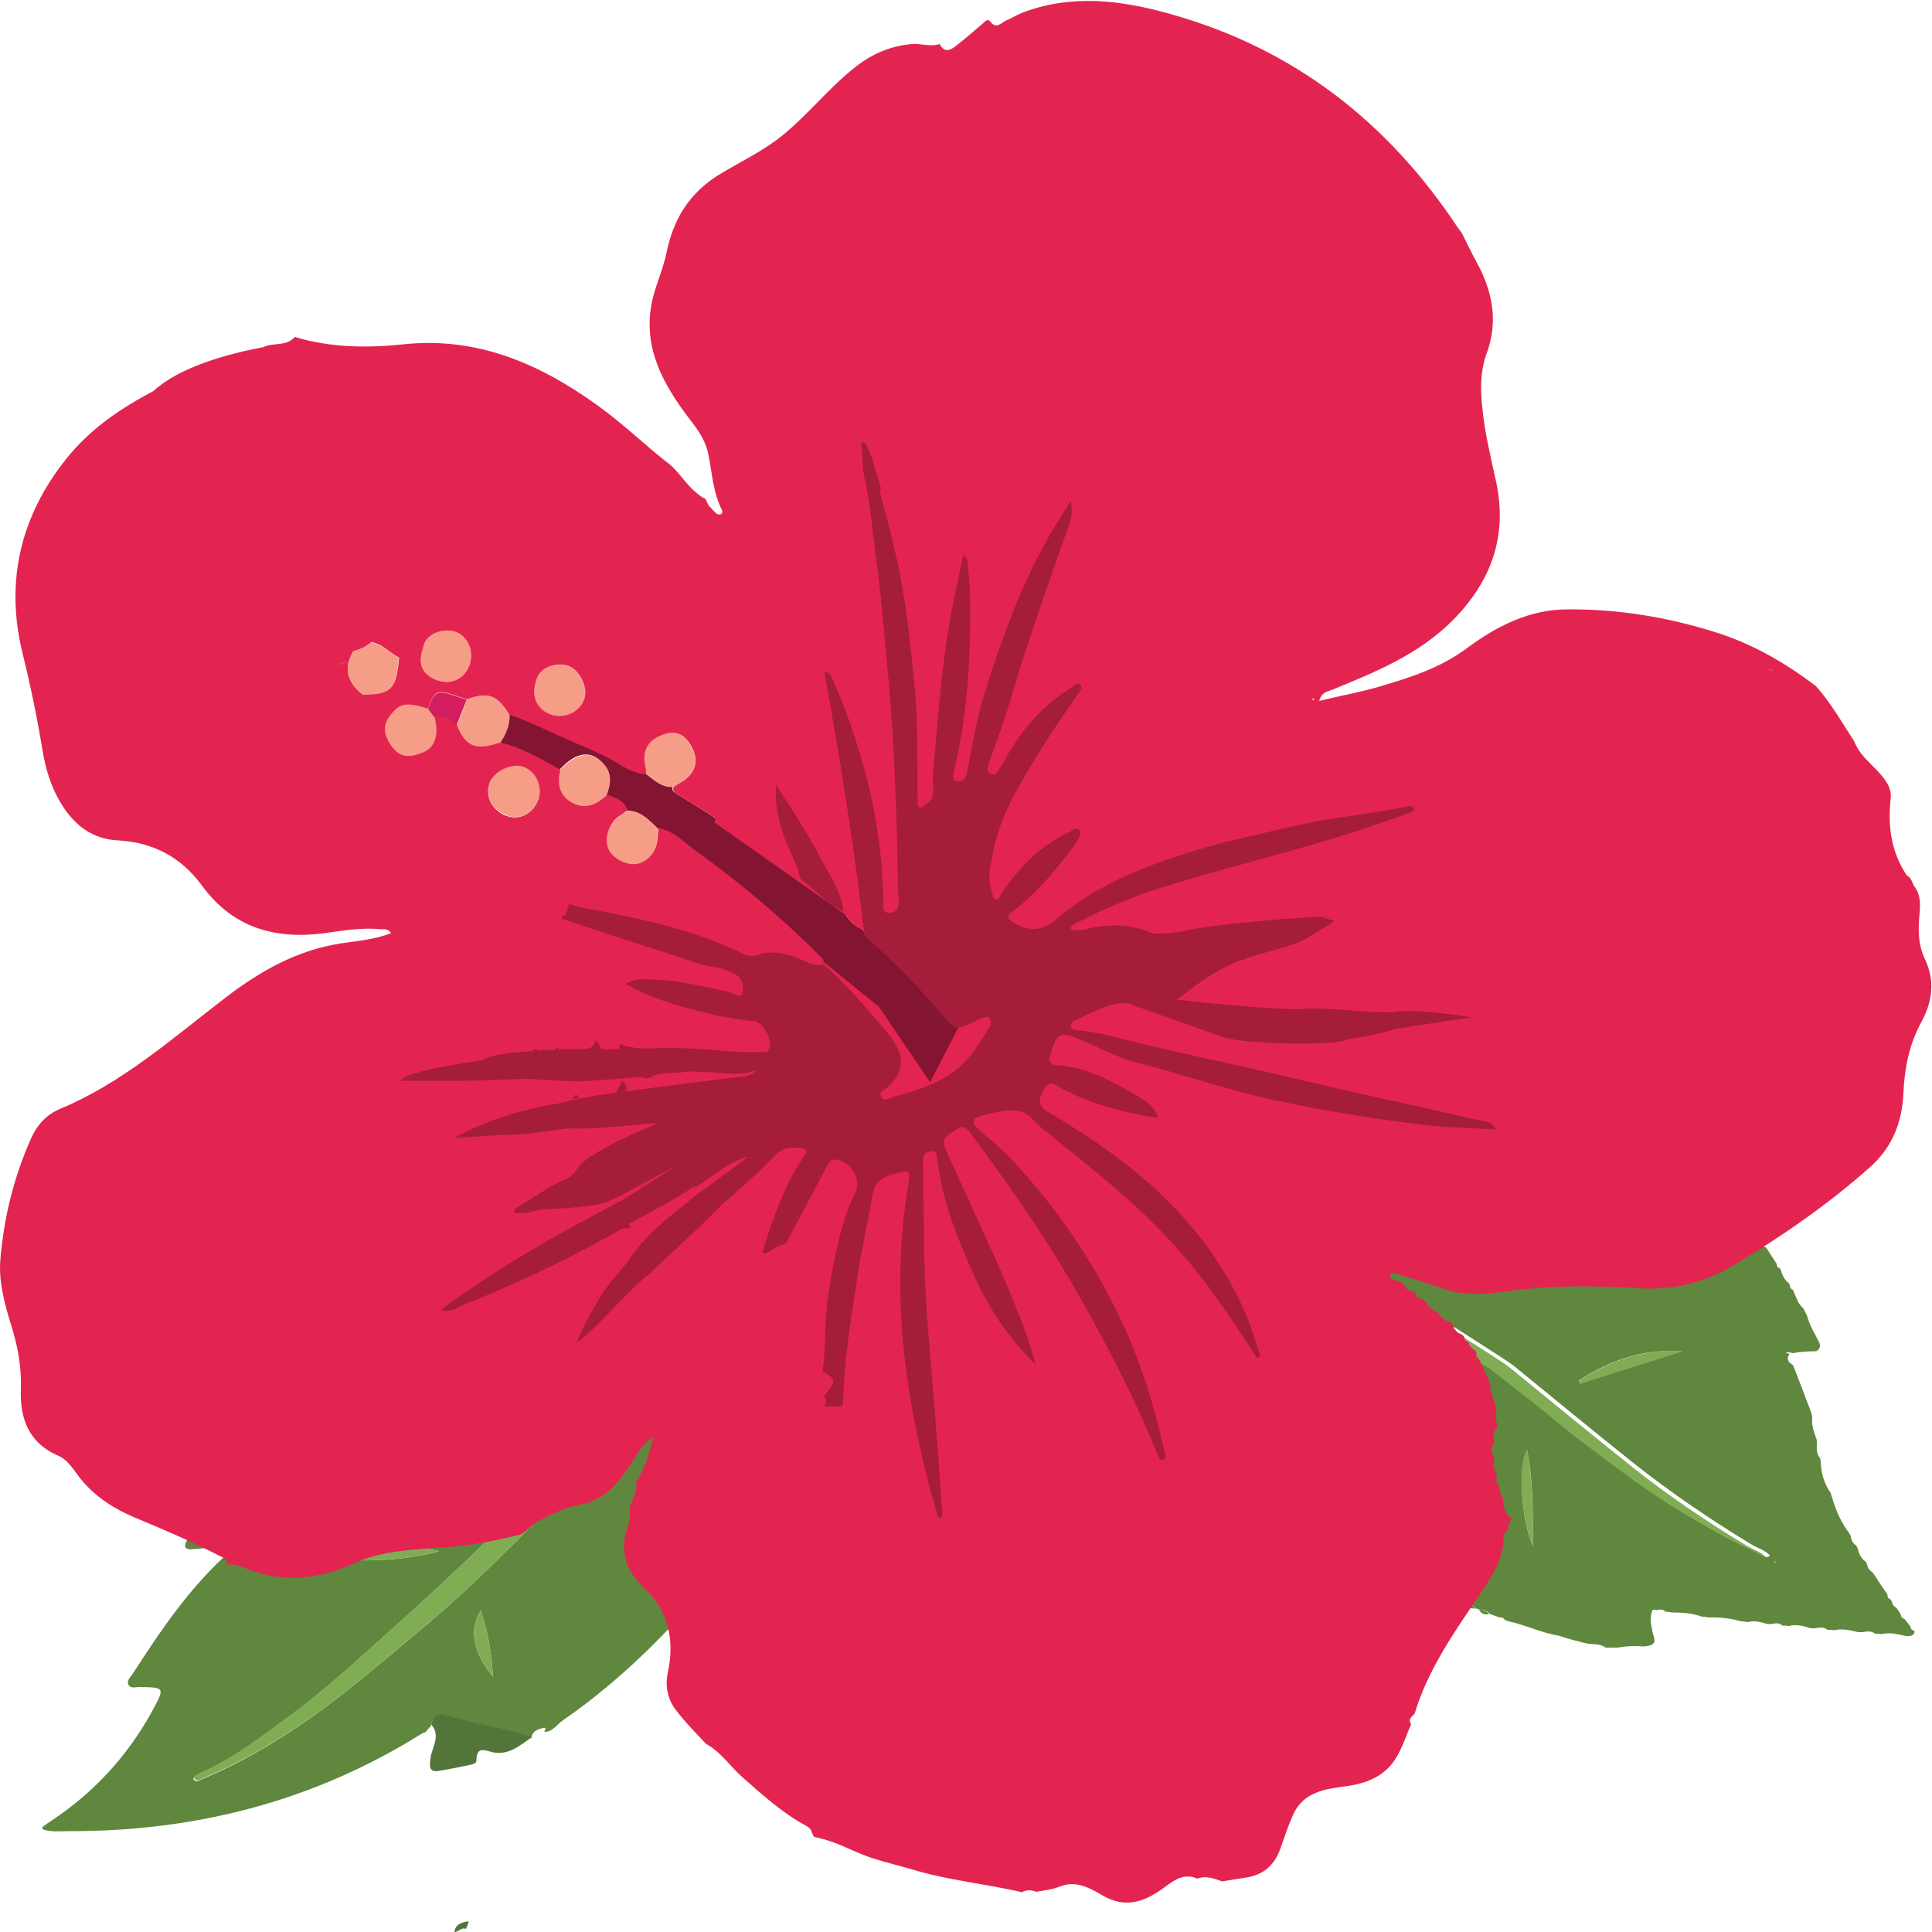 <svg viewBox="0 0 50 50" xmlns="http://www.w3.org/2000/svg" id="Layer_2"><defs><style>.cls-1{fill:none;}.cls-2{fill:#5f873e;}.cls-3{fill:#e42450;}.cls-4{fill:#f69d88;}.cls-5{fill:#d21e5f;}.cls-6{fill:#841532;}.cls-7{fill:#527639;}.cls-8{fill:#80ac53;}.cls-9{fill:#a51d3a;}</style></defs><g id="Layer_1-2"><g id="Hibiscus_Icon"><g id="Box"><rect height="50" width="50" class="cls-1"></rect></g><path d="M44.66,29.15c.26.63.5,1.27.71,1.92.04-.38-.15-.7-.26-1.03-.11-.31-.2-.65-.45-.89Z" class="cls-2"></path><path d="M40.57,25.39c0,.1.02.19.03.29.02.02.04.03.06.05.22-.28.41-.03.61.03.14.04.24.16.39.17-.31-.29-.7-.43-1.1-.54Z" class="cls-2"></path><path d="M45.23,31.21c-.21-.13-.46-.13-.74-.2.12.21.25.33.41.43-.07-.21-.02-.29.2-.2.04.02.09,0,.12-.03Z" class="cls-2"></path><path d="M46.34,35.44c.15.38.29.77.44,1.15-.03-.43-.17-.82-.44-1.15Z" class="cls-2"></path><path d="M35.37,41.15c0,.09-.02.18-.02.27-.11.04-.19-.07-.29-.05.02.03.04.07.07.08.1.03.21.16.29.07.08-.1.07-.25-.04-.36Z" class="cls-2"></path><path d="M35.41,40.26c-.05-.07-.12-.15-.19-.09-.07.07-.02.18.03.27.05-.06.04-.18.16-.18Z" class="cls-2"></path><path d="M46.31,35.04c-.07-.02-.18-.05-.19.03,0,.12.08.21.19.28,0-.1-.09-.2,0-.3Z" class="cls-2"></path><path d="M38.2,41.63c-.14-.11-.3-.19-.48-.22.12.16.29.22.48.22Z" class="cls-2"></path><path d="M35.27,40.55c0,.13-.02.27.07.39.03-.14.09-.28-.07-.39Z" class="cls-2"></path><path d="M46.33,33.44c.06.16.11.33.25.44-.05-.17-.06-.35-.25-.44Z" class="cls-2"></path><path d="M45.99,32.89c.04.13.09.26.21.34-.02-.14-.07-.28-.21-.34Z" class="cls-2"></path><path d="M34.96,41.34c-.09-.11-.22-.15-.36-.18.08.14.21.18.36.18Z" class="cls-2"></path><path d="M36.37,40.77c-.09-.12-.22-.16-.35-.19.08.14.21.17.35.19Z" class="cls-2"></path><path d="M36.74,40.95c-.09-.09-.19-.15-.32-.16.08.12.16.21.32.16Z" class="cls-2"></path><path d="M34.38,41.05c-.07-.09-.17-.14-.28-.15.06.11.13.21.28.15Z" class="cls-2"></path><path d="M31.33,38.84c-.03-.12-.11-.18-.21-.23,0,.14.09.2.21.23Z" class="cls-2"></path><path d="M41.71,25.95c.05.09.14.13.24.15-.03-.13-.13-.15-.24-.15Z" class="cls-2"></path><path d="M30.44,37.76c-.02-.1-.06-.18-.16-.23,0,.11.03.2.16.23Z" class="cls-2"></path><path d="M38.54,41.77c-.07-.08-.16-.11-.26-.11.06.11.14.14.26.11Z" class="cls-2"></path><path d="M33.53,40.57c-.05-.1-.14-.13-.24-.15.03.13.13.14.24.15Z" class="cls-2"></path><path d="M37.63,41.38c-.06-.09-.15-.12-.25-.12.05.11.14.13.25.12Z" class="cls-2"></path><path d="M37.18,41.17c-.06-.08-.15-.12-.25-.13.05.12.14.14.25.13Z" class="cls-2"></path><path d="M44.29,28.5c.02.1.06.18.15.24,0-.12-.02-.21-.15-.24Z" class="cls-2"></path><path d="M44.49,28.82c0,.1.05.19.13.25.01-.11-.03-.2-.13-.25Z" class="cls-2"></path><path d="M32.39,39.79c-.04-.08-.09-.14-.18-.15.02.11.08.16.18.15Z" class="cls-2"></path><path d="M32.74,40.05c-.02-.06-.06-.1-.13-.1,0,.08.05.11.13.1Z" class="cls-2"></path><path d="M32.96,40.21c-.02-.06-.06-.09-.13-.09.01.07.05.11.13.09Z" class="cls-2"></path><path d="M33.2,40.36c-.03-.05-.07-.09-.13-.09.01.08.06.1.13.09Z" class="cls-2"></path><path d="M42.05,26.16c.03.06.07.09.13.09-.01-.08-.06-.1-.13-.09Z" class="cls-2"></path><path d="M43.81,27.8c0,.07.04.1.1.13.01-.08-.02-.12-.1-.13Z" class="cls-2"></path><path d="M35.87,40.51c-.03-.05-.08-.08-.14-.07.02.08.07.1.14.07Z" class="cls-2"></path><path d="M42.28,26.32c.03.06.06.1.13.09-.01-.08-.05-.11-.13-.09Z" class="cls-2"></path><path d="M33.71,40.67c-.03-.05-.06-.09-.13-.08.01.07.06.1.13.08Z" class="cls-2"></path><path d="M46.23,33.27c0,.07.03.11.09.14.02-.08,0-.13-.09-.14Z" class="cls-2"></path><path d="M43.64,27.58c0,.07.04.1.1.12,0-.07-.03-.11-.1-.12Z" class="cls-2"></path><path d="M45.88,32.73c0,.06.03.1.09.12,0-.07-.01-.11-.09-.12Z" class="cls-2"></path><path d="M43.46,27.37c0,.07.04.1.1.12,0-.08-.03-.12-.1-.12Z" class="cls-2"></path><path d="M30.98,38.46c0-.07-.04-.1-.11-.12,0,.08.03.12.11.12Z" class="cls-2"></path><path d="M43.93,27.96c0,.06.04.1.09.13.01-.07-.01-.12-.09-.13Z" class="cls-2"></path><path d="M45.51,32.19c0,.07.04.1.1.12.01-.08-.02-.12-.1-.12Z" class="cls-2"></path><path d="M45.23,31.8c0,.07.03.1.09.12,0-.07-.03-.11-.09-.12Z" class="cls-2"></path><path d="M30.81,38.25c0-.07-.04-.1-.1-.12-.01.08.02.12.1.12Z" class="cls-2"></path><path d="M34.25,32.33c-.17.02-.35.01-.49.14.37.31,4.38,2.74,4.76,3.05.51.41,1.04.8,1.54,1.22.62.52,1.28,1,1.93,1.48.69.52,1.43.97,2.18,1.4.44.26.91.47,1.37.7.04.02.09.04.16-.02-.14-.15-.34-.2-.5-.3-1.06-.64-2.08-1.33-3.04-2.1-1.04-.83-2.06-1.67-3.09-2.51-.39-.32-4.43-2.75-4.82-3.06Z" class="cls-8"></path><path d="M43.54,34.97c-.99-.07-1.87.24-2.67.76,0,.03.02.06.03.08.88-.28,1.77-.56,2.65-.84Z" class="cls-8"></path><path d="M39.68,40.02c-.02-.83,0-1.66-.16-2.51-.24.39-.16,1.8.16,2.51Z" class="cls-8"></path><path d="M34.48,36.06c-.11,0-.2.03-.27.12.02.51.1,1.02.25,1.52,0-.55.04-1.1.02-1.64Z" class="cls-8"></path><path d="M40.24,29.82c-.03.08-.09.15.01.22.4-.08.8-.16,1.26-.24-.46-.18-.86.07-1.27.02Z" class="cls-8"></path><path d="M45.91,40.42s.01.04.02.04c.01,0,.03-.01.04-.02,0-.02-.01-.04-.02-.04-.01,0-.03.01-.04.02Z" class="cls-8"></path><path d="M29.87,36.73c.07.15.13.29.2.44.03.06.07.13.1.19.06.03.09.06.09.13.01.01.02.02.02.04.09.05.14.13.16.23.09.12.17.24.26.36.06.02.1.06.1.12.02.03.05.06.07.1.06.02.1.05.11.12.04.05.09.1.13.15.1.05.18.11.21.23.29.27.59.53.88.8.09,0,.15.07.18.15.07.05.15.11.22.16.07,0,.11.04.13.1.03.02.07.04.1.07.07,0,.1.04.13.09.03.02.07.04.1.07.07,0,.1.03.13.09.03.02.07.04.1.06.1.02.19.05.24.15.02,0,.03,0,.05.02.06,0,.1.03.13.08.13.07.26.15.39.22.12.01.21.06.28.15.09,0,.15.06.23.11.14.03.26.07.36.18.03.01.06.02.09.03.1-.02.18.09.29.05,0-.09.02-.18.02-.27-.01-.07-.02-.15-.03-.22-.09-.12-.08-.25-.07-.39,0-.04,0-.07-.01-.11-.06-.09-.1-.2-.03-.27.06-.06.14.02.19.09.11.06.22.12.33.18.06,0,.11.02.14.07.05.03.1.05.15.08.14.03.26.07.35.19.02,0,.03,0,.04.02.13,0,.23.08.32.16.06.03.13.06.19.09.1,0,.19.04.25.13.07.03.13.06.2.09.1,0,.19.03.25.12.03.01.06.02.09.03.18.03.34.11.48.22.03.01.06.02.09.03.1,0,.19.03.26.11.08.03.17.06.25.09.06-.01.11.02.14.07.03,0,.06.02.09.03.44.09.85.3,1.3.37,0,0,0,0,0,0,.23.08.47.14.71.2.16.04.35-.01.5.11.1,0,.2,0,.31,0,.22-.04.44-.05.67-.03.05,0,.09-.01.14-.02.24-.05.12-.23.1-.34-.04-.2-.09-.39,0-.59.04,0,.07,0,.11.01.08-.02.16-.03.22.04.06,0,.11.01.17.02.27,0,.53.02.78.11.06,0,.11.01.17.02.28-.01.56.02.84.1.06,0,.11.01.17.02.18-.05.34,0,.51.05.04,0,.07,0,.11,0,.1-.02.19-.04.28.04.06,0,.11,0,.17.01.19-.05.38,0,.56.06.04,0,.07,0,.11,0,.11-.02.23-.04.33.04.06,0,.11,0,.17.01.21-.05.41,0,.62.05.04,0,.07,0,.11,0,.11-.02.23-.04.33.04.06,0,.11,0,.17.01.21-.05.41,0,.62.05.04,0,.07,0,.11,0,.07-.02.13-.05.11-.14h0c-.06-.01-.1-.05-.1-.11-.05-.06-.1-.13-.15-.19-.06-.02-.1-.06-.1-.13-.04-.06-.08-.11-.12-.17-.07-.03-.1-.09-.11-.16-.01,0-.02-.02-.02-.04-.06-.02-.1-.06-.09-.13-.13-.19-.26-.38-.38-.57-.09-.05-.14-.14-.16-.24-.01-.01-.02-.02-.02-.04-.12-.08-.18-.2-.21-.34-.01-.03-.03-.05-.04-.08-.09-.06-.13-.14-.14-.24-.01-.03-.03-.05-.04-.08-.21-.27-.34-.58-.44-.9-.01-.05-.03-.09-.04-.14-.17-.24-.25-.51-.26-.8,0-.04-.01-.07-.02-.11-.1-.11-.08-.25-.08-.38,0-.04,0-.07-.01-.11-.07-.18-.13-.36-.11-.56,0-.04-.02-.07-.02-.11-.15-.38-.29-.77-.44-1.15-.01-.03-.02-.06-.04-.09-.1-.07-.19-.16-.19-.28,0-.08.12-.05.19-.03.2-.04.4-.05.61-.05.09-.07.12-.13.06-.25-.11-.22-.24-.42-.3-.66-.03-.07-.07-.14-.1-.2-.14-.12-.19-.28-.25-.44-.01,0-.01-.02-.01-.03-.06-.03-.09-.07-.09-.14-.01-.01-.02-.02-.02-.04-.12-.08-.18-.21-.21-.34-.01,0-.02-.02-.02-.04-.06-.02-.09-.06-.09-.12-.09-.14-.18-.28-.27-.42-.06-.02-.1-.06-.1-.12-.06-.09-.13-.17-.19-.26-.06-.02-.1-.06-.09-.12-.11-.12-.21-.24-.32-.36-.16-.1-.29-.22-.41-.43.28.07.52.06.74.2.09,0,.13-.05.13-.14-.21-.65-.45-1.29-.71-1.92-.01-.03-.02-.05-.04-.08-.09-.06-.13-.14-.13-.25-.02-.03-.03-.05-.05-.08-.09-.06-.13-.14-.15-.24-.09-.14-.18-.27-.27-.41-.06-.03-.09-.07-.09-.13-.01,0-.02-.02-.02-.04-.06-.02-.1-.06-.1-.13-.02-.03-.05-.07-.07-.1-.06-.02-.1-.05-.1-.12-.03-.03-.05-.06-.08-.1-.06-.02-.1-.05-.1-.12-.33-.34-.68-.66-1.05-.96-.07,0-.11-.03-.13-.09-.03-.02-.07-.05-.1-.07-.06,0-.11-.03-.13-.09-.03-.02-.07-.04-.1-.06-.1-.01-.18-.06-.24-.15-.02,0-.03,0-.04-.02-.15-.02-.26-.13-.39-.17-.2-.06-.4-.31-.61-.03-.02-.02-.04-.03-.06-.05-.01.03-.03.06-.04.08.2.42.11.86.02,1.28-.2.91-.42,1.82-.34,2.77.41.04.81-.2,1.27-.02-.45.09-.86.17-1.26.24,0,.25,0,.51-.03.76-.07.41-.35.68-.7.88-.39.23-.8.45-.81.99,0,.23.01.46.02.7.02.36-5.75-2.35-6.06-2.17-.14.08,6,3.87,6.4,4.19,1.03.84,2.05,1.68,3.09,2.51.97.77,1.99,1.46,3.04,2.1.16.1.36.15.5.3-.07.05-.12.04-.16.02-.46-.23-.93-.44-1.37-.7-.75-.43-1.49-.88-2.18-1.4-.65-.49-1.31-.96-1.93-1.48-.5-.42-1.03-.81-1.54-1.22-.38-.31-6.19-3.57-6.56-3.88-.31,0,4.3,4.07,3.76,3.99-.27-.04-2.92-1.29-3.16-1.06-.12.12,2.06,1.41,1.92,1.5.02.55-.03,1.09-.02,1.64-.14-.5-.22-1.01-.25-1.52-.76.12-1.5.34-2.27.42-.39.04-.78.11-1.17.1-.3-.01-.6-.02-.89.04ZM43.54,34.97c-.88.28-1.77.56-2.65.84,0-.03-.02-.06-.03-.08.81-.53,1.68-.83,2.67-.76ZM45.91,40.42s.03-.02.04-.02c.01,0,.02.03.02.04-.02,0-.03.02-.04.02-.01,0-.02-.03-.02-.04ZM42.62,41.61h0s-.03,0-.04,0c.01,0,.03,0,.04,0ZM39.52,37.52c.17.84.14,1.68.16,2.51-.32-.71-.4-2.12-.16-2.51Z" class="cls-2"></path><path d="M11.76,50c.11,0,.18-.13.3-.08.01-.03.02-.06.04-.09,0-.04.08-.13-.03-.1-.14.03-.29.08-.31.27Z" class="cls-7"></path><path d="M21.31,24.91c.65.58,1.22,1.24,1.77,1.92.01.02.02.04.03.06q.46.66-.16,1.21c-.07.06-.23.1-.16.23.06.14.19.04.28.02.6-.17,1.21-.34,1.7-.74.37-.29.61-.71.85-1.12.03-.04.03-.12,0-.17-.04-.07-.12-.06-.19-.03-.08.03-.15.07-.22.1-.49.23-.49.24-.84-.18-.59-.71-1.23-1.36-1.92-1.96-.06-.05-.09-.1-.1-.18-.23-.1-.4-.26-.51-.49-.44-.19-.75-.57-1.13-.85-.8-.59-1.6-1.18-2.44-1.72-.25-.16-.5-.31-.75-.46-.08-.05-.14-.09-.11-.19-.29.02-.49-.18-.7-.34-.41-.03-.73-.31-1.08-.48-.37-.18-.75-.33-1.13-.5-.44-.2-.87-.41-1.33-.57,0,.28-.1.52-.25.75.56.13,1.06.42,1.56.7.45-.49.85-.52,1.17-.11.2.25.13.51.04.77.21.08.45.14.53.4.36,0,.57.24.8.46.4.07.67.38.98.6,1.16.83,2.24,1.75,3.25,2.76.02.02.03.06.05.09Z" class="cls-6"></path><path d="M16.72,20.03c.21.16.41.35.7.34.07-.04.13-.09.2-.13.34-.2.46-.5.31-.83-.17-.39-.41-.52-.74-.41-.42.13-.59.41-.5.83.01.07.01.14.02.21Z" class="cls-4"></path><path d="M17.03,21.45c-.23-.22-.45-.47-.8-.46-.08.05-.16.1-.23.16-.26.19-.38.58-.26.85.11.25.5.44.77.37.3-.08.51-.37.5-.71,0-.07.01-.14.02-.21Z" class="cls-4"></path><path d="M11.08,18.34c-.58-.19-.74-.14-.99.19-.24.32-.11.58.08.83.2.28.5.24.76.13.28-.12.38-.37.36-.66,0-.09-.03-.18-.05-.28-.05-.07-.11-.14-.16-.21Z" class="cls-4"></path><path d="M15.7,20.59c.09-.26.16-.52-.04-.77-.32-.41-.71-.37-1.17.11-.08.35-.04.66.3.85.3.17.59.1.91-.2Z" class="cls-4"></path><path d="M13.87,17.64c-.13.38.03.73.39.85.35.12.74-.06.86-.4.1-.29-.14-.78-.44-.87-.29-.08-.74.04-.81.42Z" class="cls-4"></path><path d="M12.94,19.24c.15-.23.26-.47.25-.75-.31-.5-.56-.59-1.1-.39-.09.22-.17.44-.26.65.23.59.47.69,1.12.48Z" class="cls-4"></path><path d="M13.12,21.11c.34.12.71-.08.82-.45.1-.32-.07-.7-.38-.82-.31-.12-.8.12-.9.43-.11.34.09.71.46.83Z" class="cls-4"></path><path d="M10.95,16.77c-.15.41-.01.7.38.84.34.12.7-.05.82-.4.13-.36-.05-.78-.39-.87-.3-.09-.74.05-.81.43Z" class="cls-4"></path><path d="M11.82,18.76c.09-.22.17-.44.26-.65-.11-.04-.22-.07-.33-.11-.44-.15-.52-.1-.67.35.05.07.11.14.16.21.22,0,.41.07.58.2Z" class="cls-5"></path><path d="M8.32,35.55c.97.41,1.91.32,2.85-.11.77-.35,1.62-.36,2.45-.42.61-.05,1.21-.17,1.8-.31.21-.05.3-.25.48-.34.35-.17.7-.38,1.07-.44.76-.12,1.12-.67,1.48-1.24.11-.18.22-.35.47-.54-.12.48-.22.85-.45,1.18-.37.44-.75.87-1.12,1.32-.69.85-1.4,1.69-2.15,2.49-.76.82-1.51,1.65-2.3,2.44-.91.9-1.86,1.78-2.81,2.63-.84.75-1.67,1.52-2.59,2.2-.7.52-1.39,1.04-2.18,1.42-.11.05-.25.08-.32.21.09.12.17.02.24,0,1.59-.67,2.98-1.65,4.3-2.74.84-.7,1.69-1.39,2.49-2.13,1.17-1.08,2.28-2.22,3.33-3.42,1.03-1.17,1.97-2.41,2.88-3.67.01-.02.04-.02.06-.03.05.24-.06.47-.11.69-.09.47.03.84.32,1.18.04.04.08.09.12.13.68.61.85,1.38.66,2.25-.07.34,0,.67.2.94.24.32.52.6.79.89-.31.51-.71.94-1.1,1.38-.11.13-.19.11-.25-.05-.09-.24-.2-.48-.29-.71-.11,0-.15.07-.19.12-1.15,1.37-2.4,2.63-3.88,3.65-.16.11-.26.3-.48.3,0-.04.08-.13-.03-.1-.14.03-.29.08-.31.27h0c-.58-.22-1.2-.28-1.8-.46-.11-.03-.23-.04-.34-.08-.25-.11-.41-.06-.46.22-.05.05-.1.11-.14.16-.03.01-.07.02-.1.04-2.8,1.75-5.86,2.53-9.13,2.52-.23,0-.46.03-.68-.05,0-.03,0-.05,0-.06.08-.06.17-.12.26-.18,1.09-.73,1.95-1.67,2.58-2.82.33-.61.33-.61-.34-.62-.1,0-.23.05-.28-.07-.04-.1.05-.18.1-.25.73-1.13,1.48-2.25,2.5-3.16.04-.04.1-.07.04-.16-.3.02-.62.04-.93.07-.27.03-.29-.06-.17-.27.37-.62.71-1.26,1.1-1.86.56-.87,1.13-1.75,1.9-2.46.16-.03.3.01.44.07ZM11.36,40.15c-.48-.19-3.2-.14-3.67.08,1.26.2,2.45.23,3.67-.08ZM17.95,39.47s.07,0,.1,0c-.1-1.13-.2-2.26-.3-3.39-.03,0-.06,0-.09,0-.25,1.17-.16,2.3.29,3.4ZM12.44,41.68c-.29.47-.23,1.05.32,1.72-.04-.58-.12-1.15-.32-1.72Z" class="cls-2"></path><path d="M35.06,21.82s0,0,0,0q-.53.17-.89-.33s0,0,0,0c.16-.44.53-.62.92-.77.04.01.09.02.13.04,0,.06.03.07.07.03,0,0,0,0,0,0l.03.02s.03,0,.03,0c.12.11.2.24.26.39-.03.29-.27.41-.45.57-.03.02-.06.03-.09.05ZM34.57,21.68c.08.11.19.07.28.02.13-.08.26-.17.38-.26.12-.09.1-.2.04-.31-.06-.11-.13-.22-.27-.19-.22.06-.4.2-.52.36-.06.17,0,.28.08.39Z" class="cls-2"></path><path d="M33.53,20.61s.02.01.03.01q.36.09.35.47c.16-.36.47-.49.79-.59,0,0,0-.01,0,0-.09,0-.18,0-.27-.02-.06,0-.15.05-.18-.03-.03-.09,0-.18.1-.22.03-.1.05-.19-.06-.25-.15.15-.11.45-.39.5-.02,0-.05,0-.07.01-.09.02-.18.03-.27.05,0,.02-.02.05-.03.07Z" class="cls-2"></path><path d="M20.28,7.91s.03.06.05.1c-.02-.03-.03-.06-.05-.1Z" class="cls-8"></path><path d="M18.32,34.01c.06-.23.22-.44.17-.7-.37.44-.75.87-1.12,1.32-.69.85-1.4,1.69-2.15,2.49-.76.82-1.51,1.65-2.3,2.44-.91.9-1.86,1.78-2.81,2.63-.84.75-1.67,1.52-2.59,2.2-.7.52-1.39,1.04-2.18,1.42-.11.05-.25.08-.32.21.09.12.17.02.24,0,1.59-.67,2.98-1.65,4.3-2.74.84-.7,1.69-1.39,2.49-2.13,1.17-1.08,2.28-2.22,3.33-3.42,1.03-1.17,1.97-2.41,2.88-3.67.01-.02.04-.02.06-.03Z" class="cls-8"></path><path d="M11.17,44.64c.24.29.01.58-.03.86-.04.29,0,.38.28.32.24-.04.48-.09.72-.14.08-.02.19-.03.19-.12,0-.39.24-.25.43-.21.41.08.7-.18,1-.39-.58-.22-1.2-.28-1.8-.46-.11-.03-.23-.04-.34-.08-.25-.11-.41-.06-.46.22Z" class="cls-7"></path><path d="M7.69,40.23c1.26.2,2.45.23,3.67-.08-.48-.19-3.2-.14-3.67.08Z" class="cls-8"></path><path d="M17.66,36.06c-.25,1.17-.16,2.3.29,3.4.03,0,.07,0,.1,0-.1-1.13-.2-2.26-.3-3.39-.03,0-.06,0-.09,0Z" class="cls-8"></path><path d="M12.76,43.4c-.04-.58-.12-1.15-.32-1.72-.29.47-.23,1.05.32,1.72Z" class="cls-8"></path><path d="M32.93,20.47v.02s-.02,0-.02,0c.02,0,.02.02.02.04.03,0,.06,0,.09,0,.03,0,.06,0,.09,0,.03-.09.06-.17.09-.26.01-.05.04-.06.09-.06,0,0,0,0,0,0,.02-.04.05-.06.09-.04,0,0,0,0,0,0,.03-.01.06-.03.09-.04,0,0,0,0,0,0,.07-.07.15-.09.25-.07,0,0,0,0,0,0,.03-.01.06-.03.09-.04h0c.12-.09.32-.06.38-.24-.07-.02-.14-.04-.21-.06,0,0-.01,0-.01,0,0,.02-.02.03-.04.02-.14.13-.32.15-.58.18.2-.23.35-.41.49-.58,0-.03,0-.05,0-.08-.04,0-.08-.02-.13-.03-.23.26-.4.58-.66.81,0,0,0,0,0,0-.04.14-.09.27-.13.41Z" class="cls-2"></path><path d="M9.61,16.62c-.13.12-.29.19-.47.23-.04.1-.08.21-.13.31-.06.37.12.62.39.83.71-.01.84-.14.92-.96-.24-.13-.43-.36-.72-.4Z" class="cls-4"></path><polygon points="15.54 29.44 15.54 29.44 15.54 29.44 15.54 29.44" class="cls-3"></polygon><path d="M.57,16.85c.21.85.39,1.71.53,2.57.08.47.21.92.46,1.34.34.58.82.96,1.5.99.91.05,1.63.44,2.16,1.16.8,1.1,1.89,1.41,3.18,1.24.49-.07.98-.15,1.48-.1.08,0,.17-.01.24.1-.41.16-.85.2-1.27.26-1.18.18-2.14.73-3.08,1.46-1.34,1.03-2.63,2.17-4.22,2.83-.36.15-.6.43-.75.77-.44.99-.7,2.04-.79,3.12-.05.59.11,1.15.28,1.71.17.54.27,1.08.25,1.64-.03.77.2,1.4.96,1.73.21.09.35.28.48.46.38.54.91.89,1.5,1.14.74.31,1.48.62,2.19.99.1.05.23.08.2.24.16-.03.3.01.44.07.97.41,1.91.32,2.85-.11.77-.35,1.62-.36,2.45-.42.61-.05,1.21-.17,1.8-.31.21-.05.3-.25.48-.34.35-.17.7-.38,1.07-.44.76-.12,1.12-.67,1.48-1.24.11-.18.22-.35.47-.54-.12.48-.22.85-.45,1.18.05.26-.12.46-.17.7.05.24-.06.47-.11.69-.09.47.03.84.32,1.18.04.04.08.09.12.13.68.61.85,1.38.66,2.25-.07.34,0,.67.2.94.24.32.52.6.79.89.39.21.63.59.95.87.52.46,1.03.92,1.64,1.25.07.04.14.09.15.18.02.04.04.07.06.11.38.07.73.23,1.07.38.46.21.95.31,1.43.45.94.29,1.93.38,2.88.6.12-.07.25-.06.37-.01.21-.04.42-.06.62-.14.4-.16.76.04,1.07.22.6.36,1.09.19,1.59-.17.27-.2.53-.41.89-.25.23-.09.43,0,.64.07.21-.03.41-.07.62-.1.46-.07.74-.33.89-.76.1-.28.19-.56.31-.83.27-.64.85-.7,1.43-.78.5-.07.96-.26,1.24-.71.17-.27.27-.59.4-.89-.09-.13.02-.19.09-.27.35-1.16,1.04-2.13,1.71-3.12.31-.46.62-.93.59-1.52.03-.03.06-.05.09-.08.03-.12.07-.24.11-.35-.27-.14-.14-.45-.28-.64-.03-.1-.02-.21-.11-.28h0s0,0,0,0c.03-.16.01-.3-.09-.43.01,0,.02-.02.02-.04.04-.11.03-.22-.05-.31,0-.04,0-.08,0-.13.07-.07.1-.14.04-.23.02-.07.03-.13.05-.2.07-.08.08-.17.02-.26,0-.08,0-.17,0-.25.04-.05.01-.09-.02-.13-.02-.08,0-.18-.09-.24.03-.06.02-.11-.03-.16,0,0,0,0,0,0,0-.04,0-.09,0-.13,0-.02-.02-.05-.03-.07,0,0,0-.02,0-.02,0-.03-.02-.05-.03-.08-.04-.08-.08-.16-.11-.24,0-.02-.02-.05-.03-.07,0-.01,0-.03-.02-.04,0-.02-.01-.04-.03-.05,0,0,0,0,0,0,0,0-.01-.03-.01-.03,0-.02,0-.03-.01-.04-.03-.04-.06-.07-.09-.11,0-.02,0-.04,0-.06,0-.07-.04-.1-.09-.12-.03-.04-.07-.08-.1-.12,0-.06-.05-.09-.11-.11,0,0,0,0,0,0,0-.12-.07-.16-.17-.19-.04-.04-.07-.08-.11-.12-.02-.1-.06-.18-.18-.18-.05-.04-.1-.08-.15-.12-.02-.02-.05-.04-.07-.07h0s-.02-.07-.07-.06c-.07-.05-.14-.1-.21-.16-.03-.13-.14-.17-.25-.21-.02-.01-.03-.02-.05-.03,0-.09-.05-.14-.14-.13-.04-.02-.07-.05-.11-.07-.06-.12-.15-.21-.3-.21-.04-.02-.07-.04-.11-.05-.03-.17.05-.16.18-.12.39.13.79.24,1.18.38.56.2,1.14.14,1.71.06,1.11-.15,2.23-.14,3.34-.07.89.06,1.72-.14,2.49-.61,1.23-.74,2.41-1.55,3.49-2.51.59-.52.85-1.17.88-1.94.03-.64.15-1.26.47-1.84.28-.51.35-1.07.09-1.61-.19-.4-.18-.8-.14-1.21.02-.25.02-.49-.15-.7-.05-.1-.07-.21-.18-.26,0,0,0,0,0,0,0,0,0,0,0,0,0,0,0,0,0,0,0,0,0,0,0,0-.4-.6-.5-1.26-.42-1.98.04-.31-.17-.55-.38-.77-.21-.22-.45-.42-.56-.72-.32-.49-.6-.99-.99-1.43-.8-.61-1.65-1.1-2.61-1.4-1.24-.39-2.52-.6-3.82-.59-.98,0-1.83.43-2.6,1-.68.51-1.46.76-2.24.99-.5.15-1.02.24-1.59.38.07-.24.22-.24.34-.29,1.12-.46,2.24-.91,3.13-1.81.97-.99,1.4-2.13,1.12-3.52-.14-.66-.31-1.32-.37-1.99-.05-.47-.05-.93.11-1.37.32-.86.15-1.65-.28-2.42-.13-.24-.24-.48-.37-.73-.03-.03-.05-.07-.08-.1-1.82-2.76-4.27-4.66-7.46-5.55-1.27-.36-2.57-.52-3.85-.02-.14.06-.27.14-.41.2-.12.06-.23.22-.39.02-.08-.1-.16.02-.23.08-.22.18-.43.37-.65.54-.15.12-.31.2-.43-.04-.24.08-.48-.02-.72,0-.58.05-1.07.27-1.52.64-.66.53-1.19,1.21-1.85,1.74-.5.4-1.08.67-1.62,1-.78.48-1.19,1.17-1.36,2.02-.1.48-.32.91-.4,1.39-.16.97.2,1.78.73,2.55.27.41.65.76.75,1.27.1.48.12.99.35,1.44.02.04.02.1-.03.12-.04.01-.1,0-.12-.03-.07-.06-.13-.14-.19-.2-.02-.03-.03-.06-.05-.1-.01-.03-.03-.05-.04-.08-.09-.02-.15-.09-.23-.15-.3-.24-.47-.59-.79-.81-.59-.47-1.13-.99-1.74-1.43-1.51-1.09-3.12-1.8-5.04-1.6-.94.1-1.9.09-2.82-.19-.21.24-.51.15-.76.24-.01,0-.03.01-.04.02-.95.18-2.19.52-2.86,1.14-.85.45-1.64.98-2.26,1.76-1.18,1.48-1.58,3.17-1.13,5.01ZM17.04,29.44h0c.16.1.1.21,0,.31-.09.07-.19.09-.28-.01-.09-.1-.21-.19-.25-.33.18.05.34.37.54.03h0ZM16.2,30.76c-.1.18-.24.31-.48.13-.13-.09-.31-.03-.47.05-.43.22-.91.28-1.38.39-.17.04-.37.11-.58.04.03-.06.04-.1.07-.11.47-.28.92-.61,1.43-.82.26-.11.5-.22.46-.57,0-.08.04-.16.13-.19-.16.47.12.79.4,1.1.11.12.2.06.3-.04.1-.11.12-.2-.02-.29-.11-.07-.2-.17-.24-.29-.04-.13-.1-.28.04-.39.16-.13.29-.04.4.07.19.19.4.33.66.38-.25.16-.55.25-.71.54ZM16.46,29.39c-.16-.06-.31-.14-.49-.11.21-.17.35-.04.49.11h0ZM15.54,29.44c-.03.08-.06.15-.14.18.03-.07.04-.16.14-.18.03-.09.09-.12.18-.09-.06.03-.12.06-.18.09ZM13.39,29.36c-.54.02-1.08.06-1.62.09.92-.5,1.89-.78,2.9-.93.01.4.15.53.67.61.05-.04.1-.05.16-.02-.05.05-.1.04-.16.02-.04.02-.08.07-.12.07-.62-.07-1.22.14-1.84.15ZM15.91,28.36c.07-.13.14-.25.21-.38h0s0,0,0,0c.29.33-.1.28-.21.38h0s0,0,0,0ZM16.12,27.98h0s0,0,0,0ZM15.82,28.41h0c-.36.34-.55.35-.84.05,0-.02,0-.03.01-.05-.03,0-.05.02-.08.02h0s-.05,0-.07,0h0s0,0,0,0c0,0,0,0,0,0h0c.04-.08.08-.16.16-.02.28.17.55-.08.83,0h0ZM12.66,20.28c.11-.32.59-.55.9-.43.31.12.48.5.38.82-.12.37-.48.57-.82.45-.37-.13-.57-.49-.46-.83ZM11.96,27.9c-.53,0-1.06,0-1.66,0,.1-.07.13-.1.17-.12.83-.29,1.7-.33,2.55-.53.04,0,.07,0,.11-.01.06,0,.13,0,.19-.01.05,0,.1,0,.15,0,.15,0,.3-.02.45-.02.05.11.09.21.14.32.06.15.16.19.31.11.14-.08.13-.17.05-.29-.03-.05-.06-.1-.07-.16.45-.02.87-.03,1.22-.04,0,.08-.05.16-.21.22-.31.13-.09.3-.07.46-.36-.15-.72.01-1.08,0-.75-.01-1.5.05-2.25.06ZM10.17,19.36c-.18-.25-.32-.51-.08-.83.25-.33.4-.37.99-.19.15-.45.23-.5.67-.35.11.04.22.07.33.11.55-.2.79-.12,1.1.39.45.16.89.37,1.33.57.37.17.76.32,1.13.5.35.17.66.45,1.08.48,0-.07,0-.14-.02-.21-.09-.42.08-.7.5-.83.33-.11.57.03.74.41.14.33.03.63-.31.83-.07.04-.14.09-.2.13-.03.1.03.15.11.19.25.15.5.3.75.46.84.53,1.64,1.12,2.44,1.72-.06-.3-.2-.57-.32-.84-.22-.51-.34-1.03-.31-1.59.42.64.84,1.28,1.19,1.96.22.42.51.82.56,1.32.11.23.28.39.51.49-.25-2.25-.62-4.49-1.03-6.75.16.04.17.13.21.2.29.62.51,1.27.71,1.92.39,1.26.58,2.55.61,3.86,0,.12-.04.29.17.27.16-.02.24-.11.23-.29-.02-.33-.02-.66-.03-.99-.04-1.78-.11-3.56-.29-5.34-.08-.81-.14-1.61-.25-2.42-.1-.72-.15-1.45-.31-2.17-.07-.31-.06-.64-.09-.97.22.02.14.25.29.31.06.14.22.48.4.83-.15,0-.23.05-.16.31.15.51.27,1.03.39,1.54.25,1.09.36,2.21.47,3.32.1.99.05,1.98.08,2.97,0,.07-.03.15.06.18.07.02.1-.05.14-.08.32-.18.17-.48.19-.73.11-1.24.21-2.49.39-3.73.1-.66.25-1.3.4-2,.11.11.11.2.12.29.04.38.06.75.06,1.13,0,1.42-.09,2.83-.43,4.21-.02.1-.04.22.08.23.16.02.24-.08.27-.25.12-.65.22-1.31.42-1.93.47-1.51,1-3.01,1.82-4.37.14-.24.29-.47.44-.71.04.21.04.38-.02.55-.54,1.55-1.1,3.1-1.56,4.67-.16.53-.36,1.05-.54,1.58-.03.1-.09.21.06.27.13.05.16-.06.21-.14.04-.06.09-.11.12-.18.43-.8,1.01-1.47,1.79-1.94.06-.03.11-.11.18-.06.09.07.01.15-.03.22-.29.43-.6.84-.87,1.29-.52.87-1.11,1.72-1.33,2.74-.08.38-.2.76-.04,1.15.03.06.02.15.1.17.09.02.09-.08.13-.14.45-.68,1-1.25,1.75-1.6.09-.04.2-.16.28-.04.06.09-.03.2-.08.3-.04.07-.1.13-.15.2-.44.59-.91,1.14-1.5,1.59-.11.08-.18.16-.02.26.41.26.77.26,1.12-.04,1.16-.99,2.55-1.49,3.97-1.9.65-.19,1.32-.31,1.98-.48,1.05-.26,2.13-.35,3.18-.56.06-.01.13,0,.15.06.02.07-.05.1-.11.11-.3.1-.6.21-.9.31-1.26.44-2.56.77-3.84,1.13-1.28.36-2.56.71-3.74,1.34-.1.06-.25.07-.3.22.16.07.3.02.43,0,.7-.17,1.37-.12,2,.26.2.12.24-.04.28-.18.23.37.48.24.73.03h0c.13.11.3.03.43.1-.15.22-.31.45-.46.67-.27-.06-.52-.08-.56.31-.03.27-.25.4-.55.55.17.03.32.06.48.09h0c.42.08.82.15,1.2.22.01-.03,0-.04,0-.06h0s0,.04,0,.06c.08.24.21.29.4.1.14.1-.08.26.07.35.07-.19.18-.32.3-.43.08,0,.17.02.25.02-.09.06-.17.14-.23.22-.06.17,0,.28.08.39.08.11.19.07.28.02.13-.08.26-.17.38-.26.12-.09.1-.2.04-.32,0,0,0,0,0,0,.1,0,.2.01.3.02,0,.02.02.04.03.06.27.09.55.09.84.1.64.04,1.28.08,1.93.12,0,.03,0,.06,0,.09-1.05.33-2.13.46-3.23.34,0-.03.01-.06.02-.08-.03.02-.06.03-.09.05h0s0,0,0,0q-.53.17-.89-.33c-.03.07-.07.14-.1.21h0c-.27,0-.54-.04-.79-.13-.59-.21-1.18-.41-1.77-.63-.15-.05-.29-.07-.45-.05-.42.06-.78.25-1.15.44-.06.03-.15.05-.15.13,0,.11.11.12.18.13.62.06,1.21.25,1.82.39.89.21,1.78.4,2.67.6.88.2,1.75.41,2.63.61,1.12.25,2.24.5,3.35.75.11.03.28.03.34.22-.67-.04-1.31-.05-1.95-.13-1.3-.17-2.59-.37-3.87-.65-1.17-.26-2.3-.66-3.46-.95-.54-.14-1.02-.42-1.53-.62-.51-.2-.54-.09-.7.4-.06.17-.01.28.18.29.74.05,1.37.39,1.99.75.23.14.5.29.61.59-.05,0-.08.01-.1.01-.82-.14-1.63-.34-2.37-.74-.13-.07-.32-.25-.46-.02-.11.19-.25.43.06.6.3.18.6.37.9.56,1.85,1.19,3.38,2.66,4.26,4.73.15.34.24.7.36,1.05-.03.01-.06.02-.09.04-.51-.77-1.02-1.55-1.59-2.27-.58-.72-1.22-1.37-1.91-1.97-.64-.56-1.31-1.1-1.98-1.63-.25-.2-.43-.52-.8-.53-.3-.01-.58.06-.86.14-.23.07-.26.18-.08.34.25.22.51.41.74.65,1.12,1.16,2.04,2.46,2.77,3.9.61,1.21,1.03,2.48,1.32,3.81.02.07.05.15-.02.19-.12.06-.13-.06-.16-.13-.17-.39-.33-.78-.51-1.17-.52-1.13-1.11-2.22-1.73-3.29-.78-1.35-1.68-2.62-2.61-3.86-.11-.15-.18-.21-.36-.09-.37.23-.4.26-.21.67.43.94.86,1.87,1.28,2.81.25.56.48,1.13.7,1.7.11.29.19.6.28.9-.68-.65-1.18-1.41-1.56-2.23-.45-.97-.85-1.97-.98-3.05-.01-.08,0-.25-.15-.24-.14,0-.24.09-.22.26,0,.05,0,.09,0,.14,0,.77.02,1.53.03,2.3.02,1.38.18,2.76.28,4.13.06.87.13,1.74.19,2.61,0,.02-.04.04-.06.06-.08-.02-.07-.07-.08-.12-.35-1.22-.63-2.46-.8-3.72-.21-1.59-.21-3.18.05-4.76.07-.44.06-.43-.36-.31-.28.08-.49.18-.55.5-.13.77-.3,1.52-.42,2.29-.16,1.05-.33,2.1-.35,3.16h0s-.02.05-.03.07c-.15,0-.3,0-.45,0,.03-.09.07-.18-.02-.26.33-.41.33-.44-.03-.65.09-.69.03-1.39.16-2.08.16-.88.31-1.76.7-2.58.16-.34-.19-.85-.56-.82-.08,0-.13.05-.16.12-.36.69-.73,1.37-1.09,2.05-.03.01-.06.03-.09.04-.18.02-.3.16-.45.22-.02-.01-.05-.02-.07-.03.28-.86.55-1.72,1.07-2.47.08-.12.1-.2-.1-.23-.26-.03-.45,0-.66.21-.4.42-.84.79-1.26,1.18-.07-.02-.14-.03-.2-.07-.12-.08-.35.05-.37-.12-.02-.16.18-.26.31-.36.28-.21.57-.4.84-.63-.53.15-.93.54-1.39.82.11-.21.2-.43.07-.67-.07-.13-.13-.22-.3-.13-.12.07-.24.11-.14.29.13.24,0,.38-.19.49-.33.2-.66.41-1,.59-.24.12-.24.24-.09.42-.01.02-.02.05-.03.07-.14-.05-.25.04-.36.1-1.24.7-2.53,1.31-3.85,1.84-.18.07-.37.23-.66.17.09-.07.13-.11.17-.14,1.28-.92,2.64-1.71,4.03-2.45.56-.3,1.13-.58,1.69-.88.07-.04.17-.06.14-.17-.03-.13-.13-.1-.22-.08-.05.01-.11,0-.17,0-.02,0-.03-.01-.05-.01.02,0,.04,0,.05.01.06-.05.12-.11.19-.15.21-.12.34-.29.3-.55-.04-.3-.2-.52-.44-.7-.1-.07-.18,0-.24.07-.06.07-.13.15-.04.25.06.07.15.11.16.22h0s0,0,0,0c-.13-.03-.25-.08-.32-.19-.11-.2-.24-.2-.46-.15-.24.05-.47.22-.73.11.36-.24.68-.56,1.18-.51.11.01.32-.03.28-.26.42.14.83.16,1.25-.05.38-.19.83-.26,1.2-.48.08-.05.2-.07.18-.19-.03-.16-.17-.1-.26-.09-.69.05-1.37.12-2.06.18-.06-.26-.19-.1-.27-.03-.2.15-.36.27-.58,0-.14-.17-.29-.03-.38.13h0l-.36-.05s0,0,0,0h0c.17-.18.31-.37.33-.61.34,0,.56-.01.56-.01,0,0-.01-.02-.03-.05.25.02.51,0,.75,0,.72,0,1.42.09,2.13.14.19.01.41.13.47-.18.04-.22-.19-.62-.4-.64-.53-.05-1.04-.15-1.55-.29-.6-.16-1.19-.34-1.78-.68.27-.16.5-.11.72-.11.68.01,1.34.18,2,.33.1.02.28.18.31,0,.03-.16,0-.39-.22-.48-.16-.07-.33-.15-.5-.17-.28-.03-.52-.13-.78-.21-1.06-.35-2.12-.69-3.18-1.04,0-.02,0-.03,0-.05.19-.07.43-.16.63-.22,1.37.25,2.74.54,4.01,1.15.14.07.28.11.44.05.31-.11.62-.04.93.05.25.08.48.26.77.2-.02-.03-.03-.07-.05-.09-1.01-1.01-2.09-1.93-3.25-2.76-.31-.22-.58-.53-.98-.6,0,.07-.02.14-.02.21,0,.34-.2.63-.5.71-.27.07-.66-.12-.77-.37-.12-.27,0-.66.26-.85.08-.05.15-.1.23-.16-.08-.26-.31-.32-.53-.4-.32.3-.6.37-.91.2-.34-.19-.38-.5-.3-.85-.5-.28-.99-.57-1.56-.7-.64.21-.89.11-1.12-.48-.17-.14-.36-.21-.58-.2.02.09.04.18.05.28.02.3-.08.55-.36.66-.27.11-.56.15-.76-.13ZM19.56,32.52c-.1-.04-.14-.19-.21-.29-.05,0-.09.02-.14.02-.04.03-.07.07-.1.1.03-.03.07-.07.1-.1.05,0,.09-.02.14-.02.06.11.11.25.21.29ZM20.17,37.26c0-.09.04-.14.1-.18-.05.04-.09.09-.1.18,0,.02.02.04.03.05,0-.02-.02-.04-.03-.05-.04-.01-.07-.04-.09-.06-.01-.01-.02-.03-.02-.04,0,.02,0,.03.02.04.02.03.06.05.09.06ZM20.06,36.22s-.08-.07-.09-.15h0s0,0,0,0c0,.08.04.13.09.15ZM20.02,34.87h0s0,0,0,0c0,0,0,0,0,0ZM19.56,34.03s0-.01,0-.01h0ZM19.65,33.64c.04.08.02.17-.02.25.04-.08.06-.17.02-.25ZM20.1,33.32s.02.08.04.11c-.01-.03-.03-.07-.04-.11h0ZM20.83,34.53s.1.08.14.15h0c-.05-.07-.1-.12-.14-.15ZM18.64,33.83h0s0,0,0,0h0ZM16.87,31.88s0-.01,0-.01c0,0,0,.01,0,.01h0ZM18.89,31.23s.04.09,0,.16h0c.03-.07.02-.12,0-.16ZM18.98,31.56h0c.02.11.03.22.02.31.01-.09,0-.2-.02-.31ZM19.9,32.9c.03-.06.13-.1.32-.16h0c-.19.06-.29.1-.32.16ZM21.12,35.67s-.07.02-.11,0h0s0,0,0,0c.04.02.08.01.11,0ZM22.72,37.62s.06-.03.1-.05c-.03.02-.06.03-.1.05h0c-.22.13-.49.16-.66.37-.03.01-.05.03-.08.04.03-.01.05-.03.08-.04.17-.22.44-.25.66-.37ZM21.45,38.56c.08-.06.18-.08.3-.08.12,0,.26.04.42.1,0,0,0,0,0,0h0c-.16-.06-.3-.09-.42-.1-.12,0-.22.02-.3.08ZM22.54,38.39s-.08-.03-.1-.04c.03.01.06.03.1.04h0ZM22.35,39.55s-.06-.11-.08-.18c-.02-.01-.04-.02-.06-.03.02,0,.04.02.06.03.01.07.04.13.08.18ZM21.77,40.29s-.07-.05-.1-.1c-.01-.02-.02-.05-.03-.08h0s.02.05.03.08c.02.05.06.09.1.1ZM21.44,39.82s0,0,0,0c0-.01-.02-.03-.02-.04,0,.01.02.03.02.04,0,0,0,0,0,0ZM20.72,38.43s-.03-.06-.04-.09h0s0,0,0,0l.04.09ZM16.87,32.92c-.7.55-1.23,1.29-1.94,1.84.17-.44.4-.84.64-1.24.3-.49.75-.87,1.05-1.37.05,0,.11-.02.16-.03,0,.23.1.43.23.62.12.08.23.14.32.18-.09-.04-.2-.1-.32-.18-.05.06-.09.12-.14.17ZM34.14,24.08c-.72.23-1.86.59-2.15.7,0-.02-.01-.03-.02-.05,0,.02,0,.03,0,.05-.01,0-.03.02-.04.02-.14-.11-.06-.26-.09-.4-.15.17-.29.35-.49.58.18-.02.3-.05.42-.1-.25.15-.57.39-.84.6.04-.13.08-.25.12-.38h0s0,0,0,0h0c.26-.24.43-.55.66-.81h0s.08.02.13.03c-.01-.03-.02-.06-.04-.09,0,0,0,0,0,0,0,0,0,0,0,0,.03-.1.12-.11.2-.12.42-.05.84-.1,1.25-.13.36-.03.72-.17,1.18-.08-.11.06-.21.12-.3.17ZM30.95,23.42s.05,0,.08,0h0s-.05-.01-.08,0ZM31.24,23.29c.06,0,.12.06.16.19h0s0,0,0,0c-.04-.13-.1-.19-.16-.19ZM30.94,24.01c.15-.1.3-.19.45-.29.05-.02.09-.04.11-.05-.02.02-.06.04-.11.05-.15.1-.3.19-.45.29ZM31.66,24.25s.01,0,.02,0c0,0-.01,0-.02,0-.03,0-.05-.01-.08-.02.04-.04.06-.03.08.02ZM31.71,24.27s0,0,0,.01h0ZM31.97,26.04s-.04.06-.06.09c0-.04,0-.06,0-.1.02,0,.04,0,.06,0ZM34.01,18.11s-.02.02-.03.01c0,0-.01-.02-.02-.03,0,0,.02-.02.03-.01,0,0,.01.02.02.03ZM15.12,18.09c-.12.34-.51.52-.86.4-.36-.12-.52-.48-.39-.85.07-.38.52-.5.81-.42.31.09.55.58.44.87ZM9.4,17.99c-.27-.21-.45-.46-.39-.83-.21-.03-.27.05-.29.16.02-.11.08-.2.29-.16.04-.1.08-.21.13-.31h0c.17-.04.33-.11.47-.23.29.04.47.28.72.4h0c-.08.82-.2.95-.92.96ZM11.76,16.34c.34.1.52.51.39.87-.12.35-.47.52-.82.4-.4-.14-.53-.43-.38-.84.06-.38.5-.51.81-.43ZM45.89,17.36c-.06-.02-.11-.03-.15-.03.04,0,.09,0,.15.03h0ZM47.25,19.28c.02-.08.06-.17.08-.25-.03.08-.06.17-.08.25h0ZM1.9,37h0s0,0,0,0ZM18.5,21.29l6.63,4.67-1.06,2.05-1.32-1.95-2.12-1.72s-5.4-1.95-5.7-1.99-4.27,4.09-6.37,5.84-1.52,5.77-.55,8.27,4.07,1.05,7.73-.54c3.67-1.58.5-2.44,1.83.19s4.76,3.44,7.77,4.57,6.77-2.36,8.38-3.37.07-4.97.38-5.72,4.88,0,4.88,0c0,0,1.22-2.25,1.43-3.37s-1.41-6.53-1.96-7.55-5.29.48-5.77.52-3.66-8.85-3.66-8.85c0,0-4.01-.63-6.09-1.77s-2.32,2.56-2.94,3.87l-1.5,6.86Z" class="cls-3"></path><polygon points="15.54 29.44 15.54 29.44 15.54 29.44 15.54 29.44" class="cls-3"></polygon><polygon points="15.34 29.14 15.34 29.14 15.34 29.14 15.34 29.14 15.34 29.14" class="cls-3"></polygon><path d="M19.59,27.62c.02.12-.1.14-.18.19-.03.02-.06.03-.09.04-.12.01-2,.24-3.17.4.08-.04.12-.11-.04-.28-.06.1-.11.2-.17.31-.29.04-.53.07-.64.1-.09.02-.17.03-.26.05-.02,0-.04,0-.06-.02-.07-.14-.11-.06-.16.02.02,0,.05,0,.07,0,.03,0,.06-.02.08-.02,0,.01,0,.02,0,.03-.16.03-.32.07-.47.11-.95.15-1.88.42-2.74.9.54-.03,1.08-.08,1.62-.09.46-.01.92-.13,1.38-.16.4.05,2.28-.14,2.28-.14,0,0-1.82.74-2.08,1.16-.04.07-.11.15-.19.23-.5.21-.95.54-1.41.81-.03.02-.04.06-.07.11.21.07.41,0,.58-.04.05-.01.1-.02.15-.03.5-.02,1.37-.07,1.68-.19.34-.14,1.3-.67,1.72-.9,0,0,0,0,0,.01-.28.18-.81.52-1.31.84-.17.09-.34.17-.5.26-1.39.73-2.75,1.53-4.03,2.45-.05.03-.09.07-.17.14.29.06.47-.1.66-.17,1.32-.53,2.61-1.14,3.85-1.84.11-.06.22-.15.36-.1.01-.02.02-.05.03-.07-.02-.02-.02-.04-.04-.05.49-.26,1.47-.8,1.73-1-.01.02-.02.04-.03.07.46-.28.85-.67,1.39-.82-.27.23-.56.42-.84.63-.06.05-.15.1-.21.16-.17.11-.32.21-.41.3-.25.23-.8.59-1.27,1.13,0,0-.01,0-.02,0-.03.06-.07.11-.11.16-.06.08-.13.15-.19.24-.02.02-.02.04-.03.06-.24.3-.51.58-.72.91-.24.4-.47.8-.64,1.24.71-.55,1.24-1.29,1.94-1.84.01-.02.03-.03.04-.05,0,0,1.32-1.2,1.86-1.77,0,0,.01,0,.02,0,.42-.39.87-.76,1.26-1.18.2-.21.4-.24.66-.21.2.02.19.11.1.23-.52.75-.8,1.61-1.07,2.47.02.01.05.02.07.03.16-.06.28-.2.45-.22.03-.01.06-.03.09-.04.36-.68.73-1.37,1.09-2.05.04-.07.09-.12.16-.12.37-.02.72.49.56.82-.4.81-.55,1.7-.7,2.58-.12.69-.07,1.39-.16,2.08.36.21.36.24.03.65.09.08.05.17.02.26.15,0,.3,0,.45,0,0-.02.02-.05.03-.07.02-1.06.19-2.11.35-3.16.11-.77.29-1.53.42-2.29.06-.32.27-.43.55-.5.42-.11.43-.12.36.31-.26,1.59-.26,3.17-.05,4.76.17,1.27.44,2.5.8,3.72.01.04,0,.1.08.12.02-.01.06-.04.06-.06-.06-.87-.12-1.74-.19-2.61-.1-1.38-.26-2.75-.28-4.13-.01-.77-.02-1.53-.03-2.3,0-.05,0-.1,0-.14-.02-.17.08-.25.22-.26.15,0,.14.16.15.24.13,1.08.54,2.08.98,3.05.38.82.88,1.58,1.56,2.23-.09-.3-.17-.61-.28-.9-.22-.57-.45-1.14-.7-1.7-.42-.94-.85-1.87-1.28-2.81-.19-.41-.16-.43.21-.67.19-.12.25-.05.36.09.93,1.25,1.83,2.52,2.61,3.86.62,1.07,1.21,2.17,1.73,3.29.18.39.34.78.51,1.17.03.06.05.19.16.13.07-.04.04-.12.02-.19-.29-1.32-.7-2.6-1.32-3.81-.73-1.44-1.65-2.74-2.77-3.9-.23-.23-.49-.43-.74-.65-.18-.16-.15-.28.08-.34.28-.08.57-.15.86-.14.37.01.55.34.8.53.67.53,1.34,1.07,1.98,1.63.69.6,1.33,1.25,1.91,1.97.58.72,1.08,1.5,1.59,2.27.03-.01.06-.02.09-.04-.12-.35-.22-.71-.36-1.05-.88-2.06-2.41-3.54-4.26-4.73-.3-.19-.59-.38-.9-.56-.31-.18-.17-.41-.06-.6.13-.24.33-.05.46.02.75.4,1.55.6,2.37.74.02,0,.05,0,.1-.01-.11-.31-.38-.46-.61-.59-.62-.36-1.25-.7-1.99-.75-.2-.01-.24-.13-.18-.29.16-.49.19-.61.7-.4.51.2,1,.49,1.53.62,1.16.29,2.28.69,3.46.95,1.28.28,2.57.49,3.87.65.64.08,1.28.09,1.95.13-.06-.19-.22-.19-.34-.22-1.12-.26-2.24-.5-3.35-.75-.88-.2-1.75-.41-2.63-.61-.89-.2-1.78-.39-2.67-.6-.6-.14-1.2-.33-1.82-.39-.07,0-.18-.02-.18-.13,0-.08.09-.1.15-.13.37-.19.73-.38,1.15-.44.06,0,.11,0,.17,0,.1.03.16.06.16.06,0,0,1.84.66,2.35.83.51.17,2.84.23,3.19.05,0,0,.02,0,.03-.01.41-.05.81-.14,1.21-.26.91-.15,1.98-.3,1.98-.3,0,0-1.44-.23-1.94-.15-.5.08-1.69-.12-2.43-.07-.73.05-3.28-.24-3.28-.24,0,0,0,0,0,0l.67-.49s.46-.33,1.01-.54h.04s.06-.02.09-.04c.44-.15.9-.24,1.34-.41.28-.11.49-.3.82-.47-.01,0-.02,0-.03,0,.08-.04.15-.08.15-.08,0,0-.25-.09-.32-.11-.07-.03-2.72.16-3.61.37-.07.02-.13.02-.2.03,0,0,0,0,0-.01,0,0,0,0,0,.01-.19.03-.38.04-.57.03-.39-.17-.79-.24-1.21-.2,0,0,0,0,0,0,0,0,0,0,0,0-.16.01-.33.04-.5.08-.13.03-.27.08-.43,0,.05-.15.19-.17.3-.22,1.18-.63,2.46-.98,3.74-1.34,1.28-.36,2.58-.69,3.84-1.13.3-.1.6-.21.9-.31.06-.02.12-.05.11-.11-.02-.07-.08-.07-.15-.06-1.06.21-2.13.3-3.18.56-.66.16-1.33.29-1.98.48-1.43.41-2.82.91-3.97,1.9-.35.3-.71.3-1.12.04-.17-.11-.09-.18.02-.26.59-.45,1.06-1,1.5-1.59.05-.07.11-.13.15-.2.05-.09.14-.21.08-.3-.08-.12-.19,0-.28.04-.75.35-1.3.92-1.75,1.6-.04.06-.04.16-.13.14-.08-.01-.08-.1-.1-.17-.15-.39-.03-.78.04-1.15.22-1.02.8-1.87,1.33-2.74.27-.44.58-.86.87-1.29.04-.07.12-.14.03-.22-.07-.06-.12.02-.18.06-.79.47-1.36,1.14-1.79,1.94-.03.06-.08.12-.12.18-.05.08-.08.19-.21.14-.15-.06-.09-.17-.06-.27.18-.53.39-1.05.54-1.58.46-1.58,1.02-3.12,1.56-4.67.06-.17.06-.35.02-.55-.15.24-.29.47-.44.71-.82,1.37-1.35,2.86-1.82,4.37-.19.63-.29,1.28-.42,1.93-.03.18-.11.27-.27.25-.12-.01-.1-.14-.08-.23.34-1.38.43-2.79.43-4.21,0-.38-.02-.75-.06-1.13,0-.09,0-.18-.12-.29-.14.69-.3,1.34-.4,2-.19,1.24-.28,2.48-.39,3.73-.02.25.13.55-.19.73-.05.03-.07.1-.14.08-.09-.03-.06-.11-.06-.18-.02-.99.02-1.98-.08-2.97-.11-1.11-.22-2.23-.47-3.32-.12-.52-.24-1.04-.39-1.54-.1-.32.06-.34.29-.29.48.11.96.21,1.43.35.33.1.55.09.71-.27.3-.69.59-1.38.72-2.13.04-.21-.02-.28-.24-.32-.71-.14-1.42-.31-2.12-.49-.23-.06-.34-.08-.4.23-.13.61-.3,1.23-.62,1.78-.16-.06-.08-.29-.29-.31.03.33.02.66.09.97.16.72.21,1.44.31,2.17.11.8.17,1.61.25,2.42.18,1.77.25,3.55.29,5.34,0,.33,0,.66.03.99.01.18-.07.28-.23.29-.21.02-.17-.15-.17-.27-.02-1.32-.22-2.6-.61-3.86-.2-.66-.42-1.3-.71-1.92-.03-.07-.05-.16-.21-.2.41,2.26.77,4.49,1.03,6.75,0,.07.05.13.1.18.69.6,1.33,1.26,1.92,1.96.35.42.35.41.84.18.07-.04.15-.07.22-.1.07-.03.15-.04.19.03.02.04.02.12,0,.17-.24.4-.49.82-.85,1.12-.49.4-1.1.57-1.7.74-.09.03-.22.12-.28-.02-.06-.14.09-.17.16-.23q.62-.55.16-1.21s-.02-.04-.03-.06c-.55-.67-1.12-1.34-1.77-1.92-.29.06-.52-.12-.77-.2-.31-.1-.62-.16-.93-.05-.16.06-.3.02-.44-.05-1.27-.61-2.64-.9-4.01-1.15-.15-.03-.3-.07-.44-.12-.02.07-.04.14-.06.21-.02.05-.05.1-.11.09,0,0-.01,0-.01,0,0,.03,0,.06-.01.09,1.06.35,2.12.69,3.18,1.04.26.08.5.19.78.21.17.02.34.1.5.17.21.09.25.32.22.48-.03.19-.21.03-.31,0-.66-.14-1.32-.31-2-.33-.22,0-.45-.06-.72.11.59.34,1.18.52,1.78.68.51.14,1.02.24,1.55.29.21.02.44.42.4.64-.01.08-.04.12-.07.16-.11,0-.37,0-.72,0-.6-.05-1.2-.11-1.81-.11-.43,0-.87.07-1.29-.11,0,.05,0,.09,0,.14-.14,0-.3,0-.46,0-.03-.07-.08-.15-.16-.22-.03.13-.1.2-.24.21-.04,0-.08,0-.12.01-.15,0-.29,0-.44,0-.03,0-.07,0-.1,0-.04-.01-.09-.03-.13-.04,0,.02,0,.04,0,.06-.16,0-.31.01-.46.02,0,0,0-.01,0-.02l-.07-.02s-.06.03-.08.05c-.59.04-1.07.11-1.22.2-.02.01-.03.02-.04.03-.67.12-1.34.19-1.99.42-.04.01-.07.05-.17.12.6,0,1.13,0,1.66,0,.55,0,1.1-.04,1.65-.05.62.04,1.24.08,1.48.06.39-.03.94-.06,1.46-.11.12.07.23.03.34-.05.09-.01.19-.03.28-.05.03,0,.06,0,.08-.01,0,0,0,0,0,.02.2-.02.4-.03.6-.05.58.01,1.2.1,1.46.03.1-.03.18-.05.26-.07,0,0,0,0,0,.01ZM24.52,10.94c-.14-.04-.29-.08-.2-.28.09-.2.25-.11.38-.1.41.13.52.63.22.91-.08.07-.18.07-.26.03-.1-.05-.05-.14-.02-.22.05-.14.09-.28-.11-.34ZM23.48,11.54s.02-.07.04-.1c.05-.11.05-.28.25-.22.19.05.15.18.1.31-.08.18,0,.26.17.31.11.03.15.1.11.22-.03.08-.07.14-.18.13-.42,0-.61-.25-.48-.64ZM17.57,30.13s.06-.03.06-.03c0,0-.02.01-.06.04,0,0,0,0,0,0Z" class="cls-9"></path><path d="M21.84,23.59c-.44-.19-.75-.57-1.13-.85-.06-.3-.2-.57-.32-.84-.22-.51-.34-1.03-.31-1.59.42.64.84,1.28,1.19,1.96.22.42.51.82.56,1.32Z" class="cls-9"></path><path d="M26.23,12.46s.41-3.11.13-3.25-3.36-.64-3.45-.6-.83,1.8-.83,1.8c0,0,.75,2.18.75,2.38s1.08.38,1.08.38c0,0,1.99.44,2.31-.71Z" class="cls-3"></path></g></g></svg>